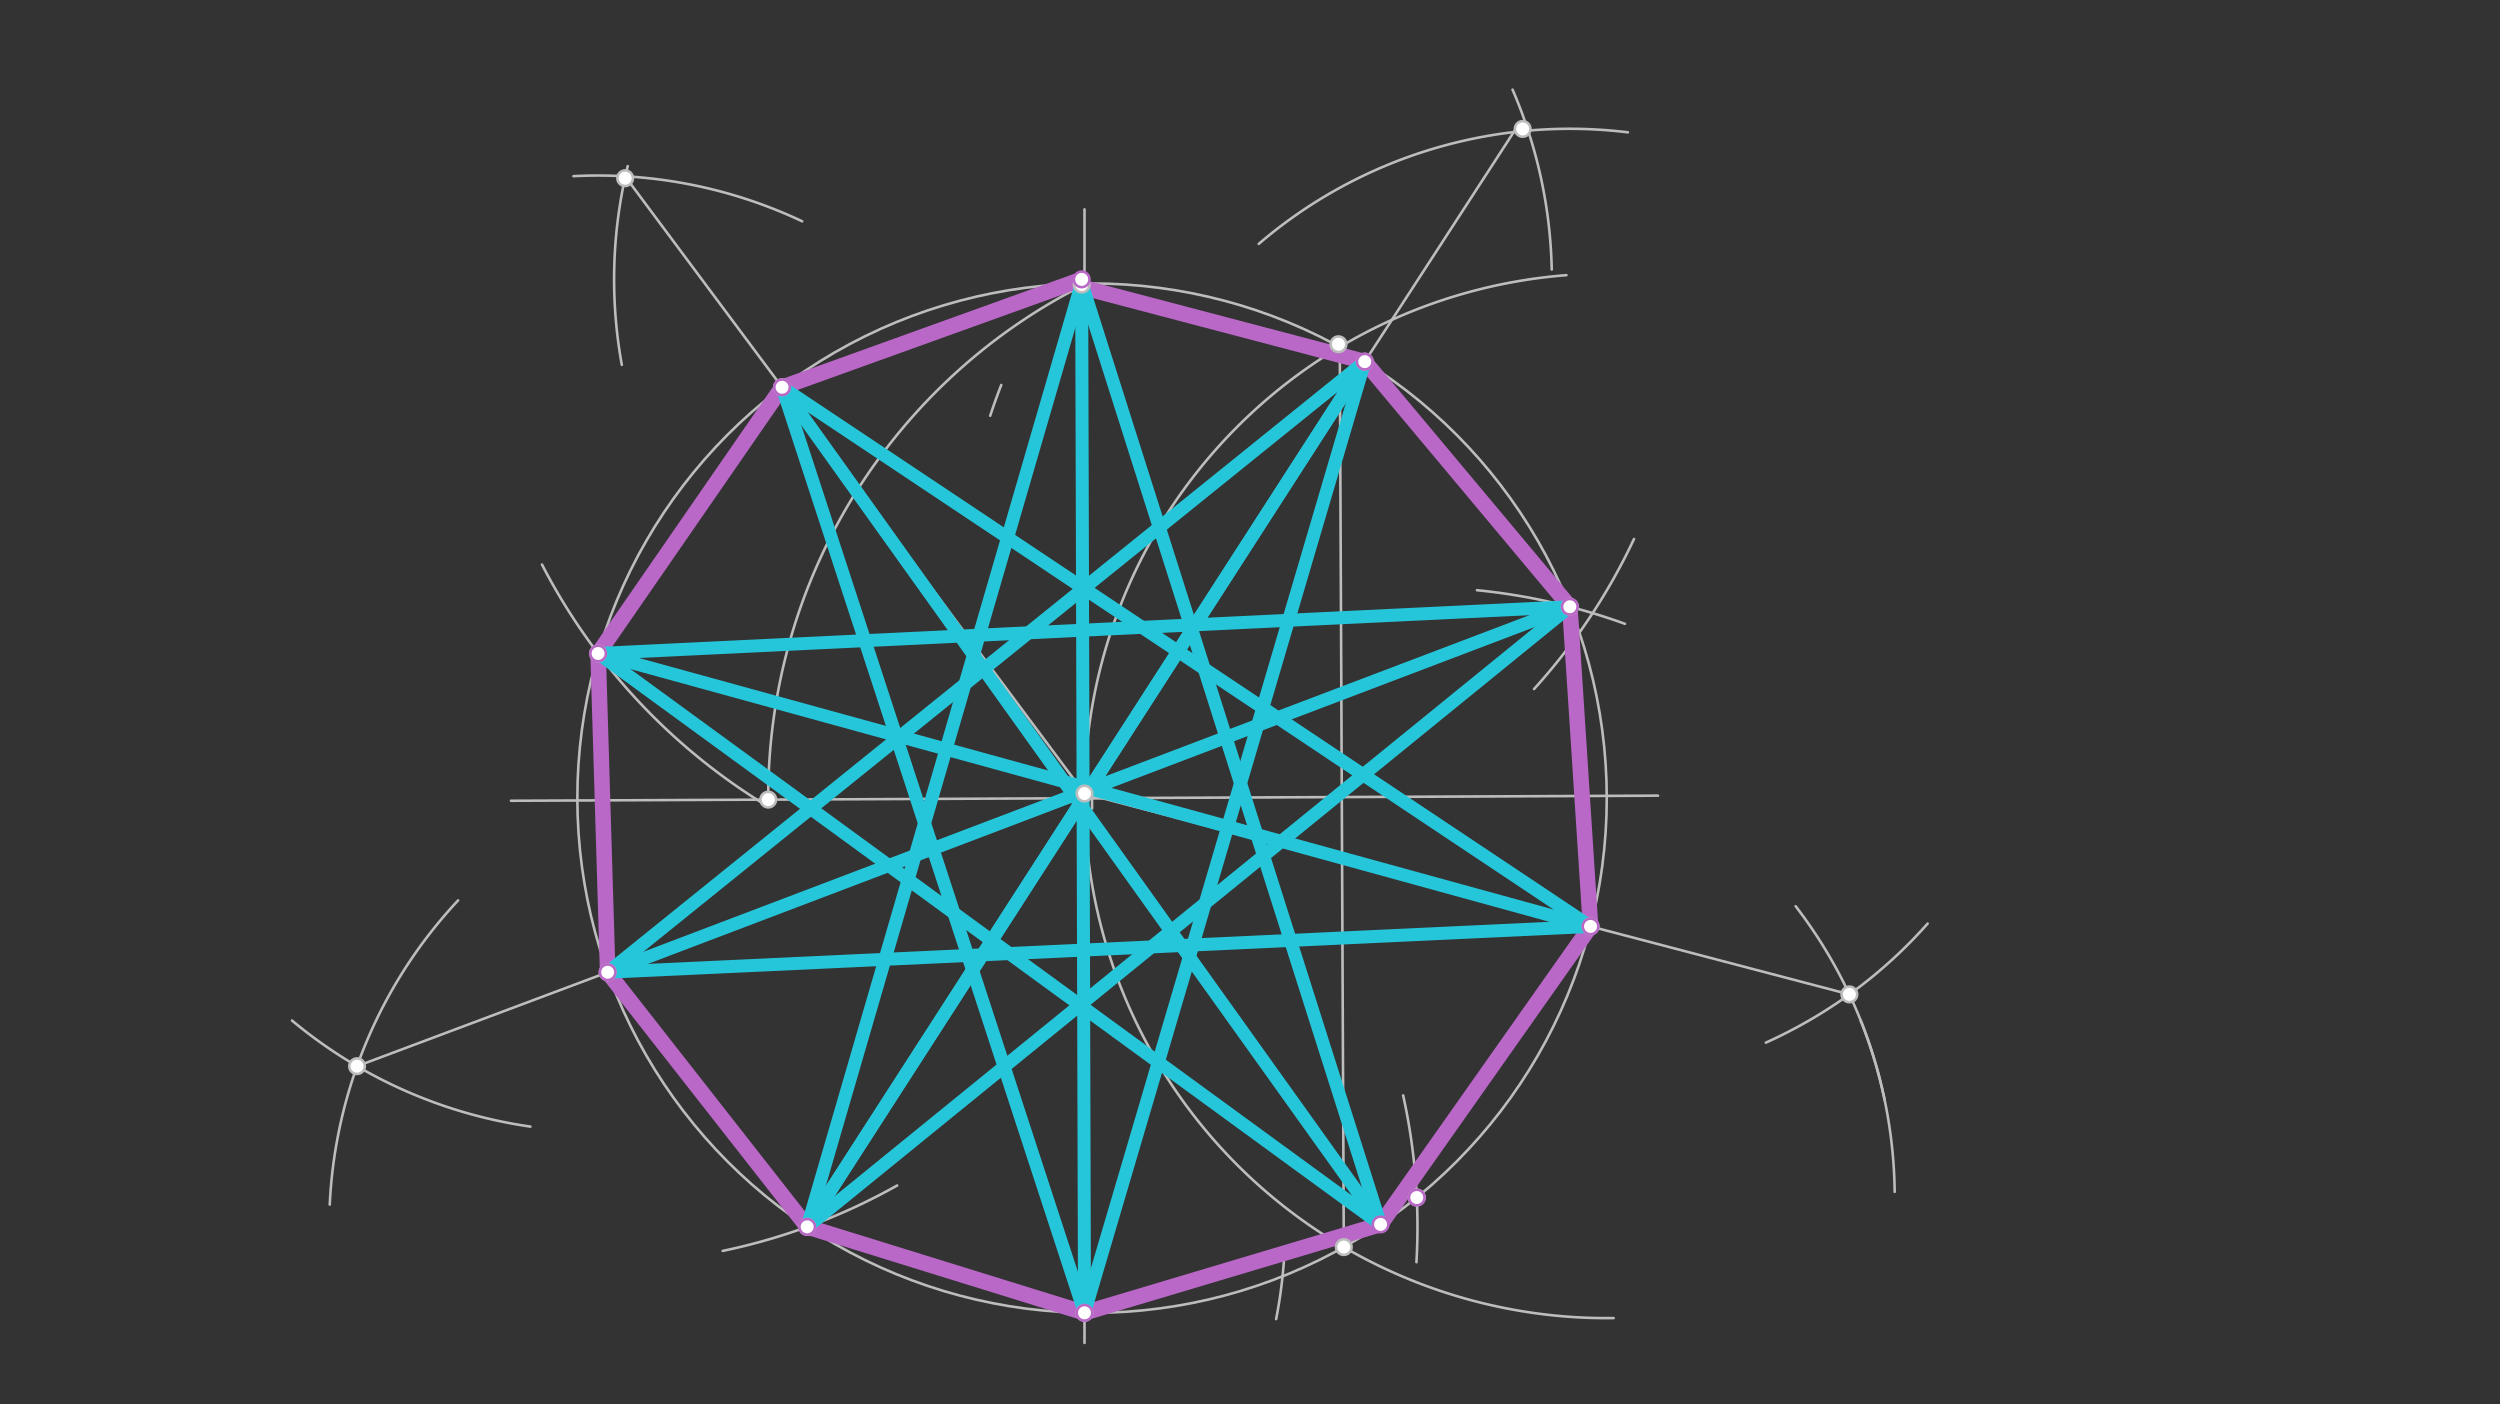 <svg xmlns="http://www.w3.org/2000/svg" class="svg--816" height="100%" preserveAspectRatio="xMidYMid meet" viewBox="0 0 963.78 541.417" width="100%"><rect x="0" y="0" width="963.78" height="541.417" fill="#333333" stroke="none"/><defs><marker id="marker-arrow" markerHeight="16" markerUnits="userSpaceOnUse" markerWidth="24" orient="auto-start-reverse" refX="24" refY="4" viewBox="0 0 24 8"><path d="M 0 0 L 24 4 L 0 8 z" stroke="inherit"></path></marker></defs><g class="aux-layer--949"><g class="element--733"><g class="center--a87"><line x1="417" y1="307.703" x2="425" y2="307.703" stroke="#BDBDBD" stroke-width="1" stroke-linecap="round"></line><line x1="421" y1="303.703" x2="421" y2="311.703" stroke="#BDBDBD" stroke-width="1" stroke-linecap="round"></line><circle class="hit--87b" cx="421" cy="307.703" r="4" stroke="none" fill="transparent"></circle></g><circle cx="421" cy="307.703" fill="none" r="198.425" stroke="#BDBDBD" stroke-dasharray="none" stroke-width="1"></circle></g><g class="element--733"><line stroke="#BDBDBD" stroke-dasharray="none" stroke-linecap="round" stroke-width="1" x1="639.177" x2="197" y1="306.729" y2="308.703"></line></g><g class="element--733"><line stroke="#BDBDBD" stroke-dasharray="none" stroke-linecap="round" stroke-width="1" x1="418.088" x2="418.088" y1="80.703" y2="517.703"></line></g><g class="element--733"><path d="M 603.874 106.082 A 201.337 201.337 0 0 0 622.071 508.137" fill="none" stroke="#BDBDBD" stroke-dasharray="none" stroke-linecap="round" stroke-width="1"></path></g><g class="element--733"><line stroke="#BDBDBD" stroke-dasharray="none" stroke-linecap="round" stroke-width="1" x1="516.504" x2="518.053" y1="133.774" y2="480.773"></line></g><g class="element--733"><path d="M 296.17 308.26 A 221.111 221.111 0 0 1 419.744 108.837" fill="none" stroke="#BDBDBD" stroke-dasharray="none" stroke-linecap="round" stroke-width="1"></path></g><g class="element--733"><path d="M 294.955 310.239 A 235.276 235.276 0 0 1 208.952 217.654" fill="none" stroke="#BDBDBD" stroke-dasharray="none" stroke-linecap="round" stroke-width="1"></path></g><g class="element--733"><path d="M 629.923 207.795 A 235.276 235.276 0 0 1 591.396 265.629" fill="none" stroke="#BDBDBD" stroke-dasharray="none" stroke-linecap="round" stroke-width="1"></path></g><g class="element--733"><path d="M 345.845 457.028 A 235.276 235.276 0 0 1 278.616 482.243" fill="none" stroke="#BDBDBD" stroke-dasharray="none" stroke-linecap="round" stroke-width="1"></path></g><g class="element--733"><path d="M 540.929 422.293 A 235.276 235.276 0 0 1 546.056 486.59" fill="none" stroke="#BDBDBD" stroke-dasharray="none" stroke-linecap="round" stroke-width="1"></path></g><g class="element--733"><path d="M 569.397 227.533 A 235.276 235.276 0 0 1 626.43 240.494" fill="none" stroke="#BDBDBD" stroke-dasharray="none" stroke-linecap="round" stroke-width="1"></path></g><g class="element--733"><path d="M 381.737 160.265 A 235.276 235.276 0 0 1 385.994 148.425" fill="none" stroke="#BDBDBD" stroke-dasharray="none" stroke-linecap="round" stroke-width="1"></path></g><g class="element--733"><path d="M 241.995 64.043 A 184.252 184.252 0 0 0 239.72 140.663" fill="none" stroke="#BDBDBD" stroke-dasharray="none" stroke-linecap="round" stroke-width="1"></path></g><g class="element--733"><path d="M 309.242 85.309 A 184.252 184.252 0 0 0 221.082 67.917" fill="none" stroke="#BDBDBD" stroke-dasharray="none" stroke-linecap="round" stroke-width="1"></path></g><g class="element--733"><path d="M 127.123 464.382 A 184.252 184.252 0 0 1 176.597 347.116" fill="none" stroke="#BDBDBD" stroke-dasharray="none" stroke-linecap="round" stroke-width="1"></path></g><g class="element--733"><path d="M 112.567 393.426 A 184.252 184.252 0 0 0 204.483 434.319" fill="none" stroke="#BDBDBD" stroke-dasharray="none" stroke-linecap="round" stroke-width="1"></path></g><g class="element--733"><path d="M 494.94 486.355 A 184.252 184.252 0 0 1 491.964 508.516" fill="none" stroke="#BDBDBD" stroke-dasharray="none" stroke-linecap="round" stroke-width="1"></path></g><g class="element--733"><path d="M 364.29 582.29 A 184.252 184.252 0 0 1 345.997 546.692" fill="none" stroke="#BDBDBD" stroke-dasharray="none" stroke-linecap="round" stroke-width="1"></path></g><g class="element--733"><path d="M 692.255 349.363 A 184.252 184.252 0 0 1 730.418 459.459" fill="none" stroke="#BDBDBD" stroke-dasharray="none" stroke-linecap="round" stroke-width="1"></path></g><g class="element--733"><path d="M 726.534 423.965 A 184.252 184.252 0 0 0 717.315 393.386" fill="none" stroke="#BDBDBD" stroke-dasharray="none" stroke-linecap="round" stroke-width="1"></path></g><g class="element--733"><path d="M 743.122 356.069 A 184.252 184.252 0 0 1 680.761 401.948" fill="none" stroke="#BDBDBD" stroke-dasharray="none" stroke-linecap="round" stroke-width="1"></path></g><g class="element--733"><path d="M 627.573 51.018 A 184.252 184.252 0 0 0 485.27 94.021" fill="none" stroke="#BDBDBD" stroke-dasharray="none" stroke-linecap="round" stroke-width="1"></path></g><g class="element--733"><path d="M 583.117 34.571 A 184.252 184.252 0 0 1 598.213 103.892" fill="none" stroke="#BDBDBD" stroke-dasharray="none" stroke-linecap="round" stroke-width="1"></path></g><g class="element--733"><line stroke="#BDBDBD" stroke-dasharray="none" stroke-linecap="round" stroke-width="1" x1="243" x2="418.088" y1="70.703" y2="305.918"></line></g><g class="element--733"><line stroke="#BDBDBD" stroke-dasharray="none" stroke-linecap="round" stroke-width="1" x1="585" x2="418.088" y1="48.703" y2="305.918"></line></g><g class="element--733"><line stroke="#BDBDBD" stroke-dasharray="none" stroke-linecap="round" stroke-width="1" x1="712.962" x2="418.088" y1="383.352" y2="305.918"></line></g><g class="element--733"><line stroke="#BDBDBD" stroke-dasharray="none" stroke-linecap="round" stroke-width="1" x1="137.646" x2="418.088" y1="411.024" y2="305.918"></line></g><g class="element--733"><line stroke="#BA68C8" stroke-dasharray="none" stroke-linecap="round" stroke-width="6" x1="417" x2="301.502" y1="107.703" y2="149.296"></line></g><g class="element--733"><line stroke="#BA68C8" stroke-dasharray="none" stroke-linecap="round" stroke-width="6" x1="301.502" x2="230.576" y1="149.296" y2="251.924"></line></g><g class="element--733"><line stroke="#BA68C8" stroke-dasharray="none" stroke-linecap="round" stroke-width="6" x1="230.576" x2="234.268" y1="251.924" y2="374.812"></line></g><g class="element--733"><line stroke="#BA68C8" stroke-dasharray="none" stroke-linecap="round" stroke-width="6" x1="234.268" x2="311.175" y1="374.812" y2="472.964"></line></g><g class="element--733"><line stroke="#BA68C8" stroke-dasharray="none" stroke-linecap="round" stroke-width="6" x1="311.175" x2="418.088" y1="472.964" y2="506.107"></line></g><g class="element--733"><line stroke="#BA68C8" stroke-dasharray="none" stroke-linecap="round" stroke-width="6" x1="418.088" x2="532.22" y1="506.107" y2="472.028"></line></g><g class="element--733"><line stroke="#BA68C8" stroke-dasharray="none" stroke-linecap="round" stroke-width="6" x1="532.22" x2="613.167" y1="472.028" y2="357.146"></line></g><g class="element--733"><line stroke="#BA68C8" stroke-dasharray="none" stroke-linecap="round" stroke-width="6" x1="613.167" x2="605.191" y1="357.146" y2="233.906"></line></g><g class="element--733"><line stroke="#BA68C8" stroke-dasharray="none" stroke-linecap="round" stroke-width="6" x1="605.191" x2="526.133" y1="233.906" y2="139.419"></line></g><g class="element--733"><line stroke="#BA68C8" stroke-dasharray="none" stroke-linecap="round" stroke-width="6" x1="526.133" x2="417" y1="139.419" y2="110.703"></line></g><g class="element--733"><line stroke="#26C6DA" stroke-dasharray="none" stroke-linecap="round" stroke-width="5" x1="301.502" x2="613.167" y1="149.296" y2="357.146"></line></g><g class="element--733"><line stroke="#26C6DA" stroke-dasharray="none" stroke-linecap="round" stroke-width="5" x1="230.576" x2="613.167" y1="251.924" y2="357.146"></line></g><g class="element--733"><line stroke="#26C6DA" stroke-dasharray="none" stroke-linecap="round" stroke-width="5" x1="230.576" x2="605.191" y1="251.924" y2="233.906"></line></g><g class="element--733"><line stroke="#26C6DA" stroke-dasharray="none" stroke-linecap="round" stroke-width="5" x1="234.268" x2="605.191" y1="374.812" y2="233.906"></line></g><g class="element--733"><line stroke="#26C6DA" stroke-dasharray="none" stroke-linecap="round" stroke-width="5" x1="234.268" x2="526.133" y1="374.812" y2="139.419"></line></g><g class="element--733"><line stroke="#26C6DA" stroke-dasharray="none" stroke-linecap="round" stroke-width="5" x1="311.175" x2="526.133" y1="472.964" y2="139.419"></line></g><g class="element--733"><line stroke="#26C6DA" stroke-dasharray="none" stroke-linecap="round" stroke-width="5" x1="311.175" x2="417" y1="472.964" y2="109.016"></line></g><g class="element--733"><line stroke="#26C6DA" stroke-dasharray="none" stroke-linecap="round" stroke-width="5" x1="418.088" x2="417" y1="506.107" y2="110.016"></line></g><g class="element--733"><line stroke="#26C6DA" stroke-dasharray="none" stroke-linecap="round" stroke-width="5" x1="418.088" x2="301.502" y1="506.107" y2="149.296"></line></g><g class="element--733"><line stroke="#26C6DA" stroke-dasharray="none" stroke-linecap="round" stroke-width="5" x1="532.22" x2="301.502" y1="472.028" y2="149.296"></line></g><g class="element--733"><line stroke="#26C6DA" stroke-dasharray="none" stroke-linecap="round" stroke-width="5" x1="532.22" x2="230.576" y1="472.028" y2="251.924"></line></g><g class="element--733"><line stroke="#26C6DA" stroke-dasharray="none" stroke-linecap="round" stroke-width="5" x1="613.167" x2="234.268" y1="357.146" y2="374.812"></line></g><g class="element--733"><line stroke="#26C6DA" stroke-dasharray="none" stroke-linecap="round" stroke-width="5" x1="526.133" x2="311.175" y1="139.419" y2="472.964"></line></g><g class="element--733"><line stroke="#26C6DA" stroke-dasharray="none" stroke-linecap="round" stroke-width="5" x1="605.191" x2="311.175" y1="233.906" y2="472.964"></line></g><g class="element--733"><line stroke="#26C6DA" stroke-dasharray="none" stroke-linecap="round" stroke-width="5" x1="526.133" x2="418.088" y1="139.419" y2="506.107"></line></g><g class="element--733"><line stroke="#26C6DA" stroke-dasharray="none" stroke-linecap="round" stroke-width="5" x1="417" x2="532.22" y1="109.016" y2="472.028"></line></g><g class="element--733"><circle cx="516" cy="132.703" r="3" stroke="#BDBDBD" stroke-width="1" fill="#ffffff"></circle>}</g><g class="element--733"><circle cx="518.053" cy="480.773" r="3" stroke="#BDBDBD" stroke-width="1" fill="#ffffff"></circle>}</g><g class="element--733"><circle cx="417" cy="109.703" r="3" stroke="#BDBDBD" stroke-width="1" fill="#ffffff"></circle>}</g><g class="element--733"><circle cx="418.088" cy="506.107" r="3" stroke="#BDBDBD" stroke-width="1" fill="#ffffff"></circle>}</g><g class="element--733"><circle cx="296.17" cy="308.26" r="3" stroke="#BDBDBD" stroke-width="1" fill="#ffffff"></circle>}</g><g class="element--733"><circle cx="230.576" cy="251.924" r="3" stroke="#BDBDBD" stroke-width="1" fill="#ffffff"></circle>}</g><g class="element--733"><circle cx="311.175" cy="472.964" r="3" stroke="#BDBDBD" stroke-width="1" fill="#ffffff"></circle>}</g><g class="element--733"><circle cx="546.179" cy="461.66" r="3" stroke="#BDBDBD" stroke-width="1" fill="#ffffff"></circle>}</g><g class="element--733"><circle cx="605.191" cy="233.906" r="3" stroke="#BDBDBD" stroke-width="1" fill="#ffffff"></circle>}</g><g class="element--733"><circle cx="241" cy="68.703" r="3" stroke="#BDBDBD" stroke-width="1" fill="#ffffff"></circle>}</g><g class="element--733"><circle cx="137.646" cy="411.024" r="3" stroke="#BDBDBD" stroke-width="1" fill="#ffffff"></circle>}</g><g class="element--733"><circle cx="712.962" cy="383.352" r="3" stroke="#BDBDBD" stroke-width="1" fill="#ffffff"></circle>}</g><g class="element--733"><circle cx="587" cy="49.703" r="3" stroke="#BDBDBD" stroke-width="1" fill="#ffffff"></circle>}</g><g class="element--733"><circle cx="418.088" cy="305.918" r="3" stroke="#BDBDBD" stroke-width="1" fill="#ffffff"></circle>}</g><g class="element--733"><circle cx="301.502" cy="149.296" r="3" stroke="#BDBDBD" stroke-width="1" fill="#ffffff"></circle>}</g><g class="element--733"><circle cx="526.133" cy="139.419" r="3" stroke="#BDBDBD" stroke-width="1" fill="#ffffff"></circle>}</g><g class="element--733"><circle cx="234.268" cy="374.812" r="3" stroke="#BDBDBD" stroke-width="1" fill="#ffffff"></circle>}</g><g class="element--733"><circle cx="613.167" cy="357.146" r="3" stroke="#BDBDBD" stroke-width="1" fill="#ffffff"></circle>}</g><g class="element--733"><circle cx="417" cy="107.703" r="3" stroke="#BA68C8" stroke-width="1" fill="#ffffff"></circle>}</g><g class="element--733"><circle cx="301.502" cy="149.296" r="3" stroke="#BA68C8" stroke-width="1" fill="#ffffff"></circle>}</g><g class="element--733"><circle cx="230.576" cy="251.924" r="3" stroke="#BA68C8" stroke-width="1" fill="#ffffff"></circle>}</g><g class="element--733"><circle cx="234.268" cy="374.812" r="3" stroke="#BA68C8" stroke-width="1" fill="#ffffff"></circle>}</g><g class="element--733"><circle cx="311.175" cy="472.964" r="3" stroke="#BA68C8" stroke-width="1" fill="#ffffff"></circle>}</g><g class="element--733"><circle cx="418.088" cy="506.107" r="3" stroke="#BA68C8" stroke-width="1" fill="#ffffff"></circle>}</g><g class="element--733"><circle cx="546.179" cy="461.66" r="3" stroke="#BA68C8" stroke-width="1" fill="#ffffff"></circle>}</g><g class="element--733"><circle cx="613.167" cy="357.146" r="3" stroke="#BA68C8" stroke-width="1" fill="#ffffff"></circle>}</g><g class="element--733"><circle cx="605.191" cy="233.906" r="3" stroke="#BA68C8" stroke-width="1" fill="#ffffff"></circle>}</g><g class="element--733"><circle cx="526.133" cy="139.419" r="3" stroke="#BA68C8" stroke-width="1" fill="#ffffff"></circle>}</g><g class="element--733"><circle cx="532.22" cy="472.028" r="3" stroke="#BA68C8" stroke-width="1" fill="#ffffff"></circle>}</g></g><g class="main-layer--75a"></g><g class="snaps-layer--ac6"></g><g class="temp-layer--52d"></g></svg>